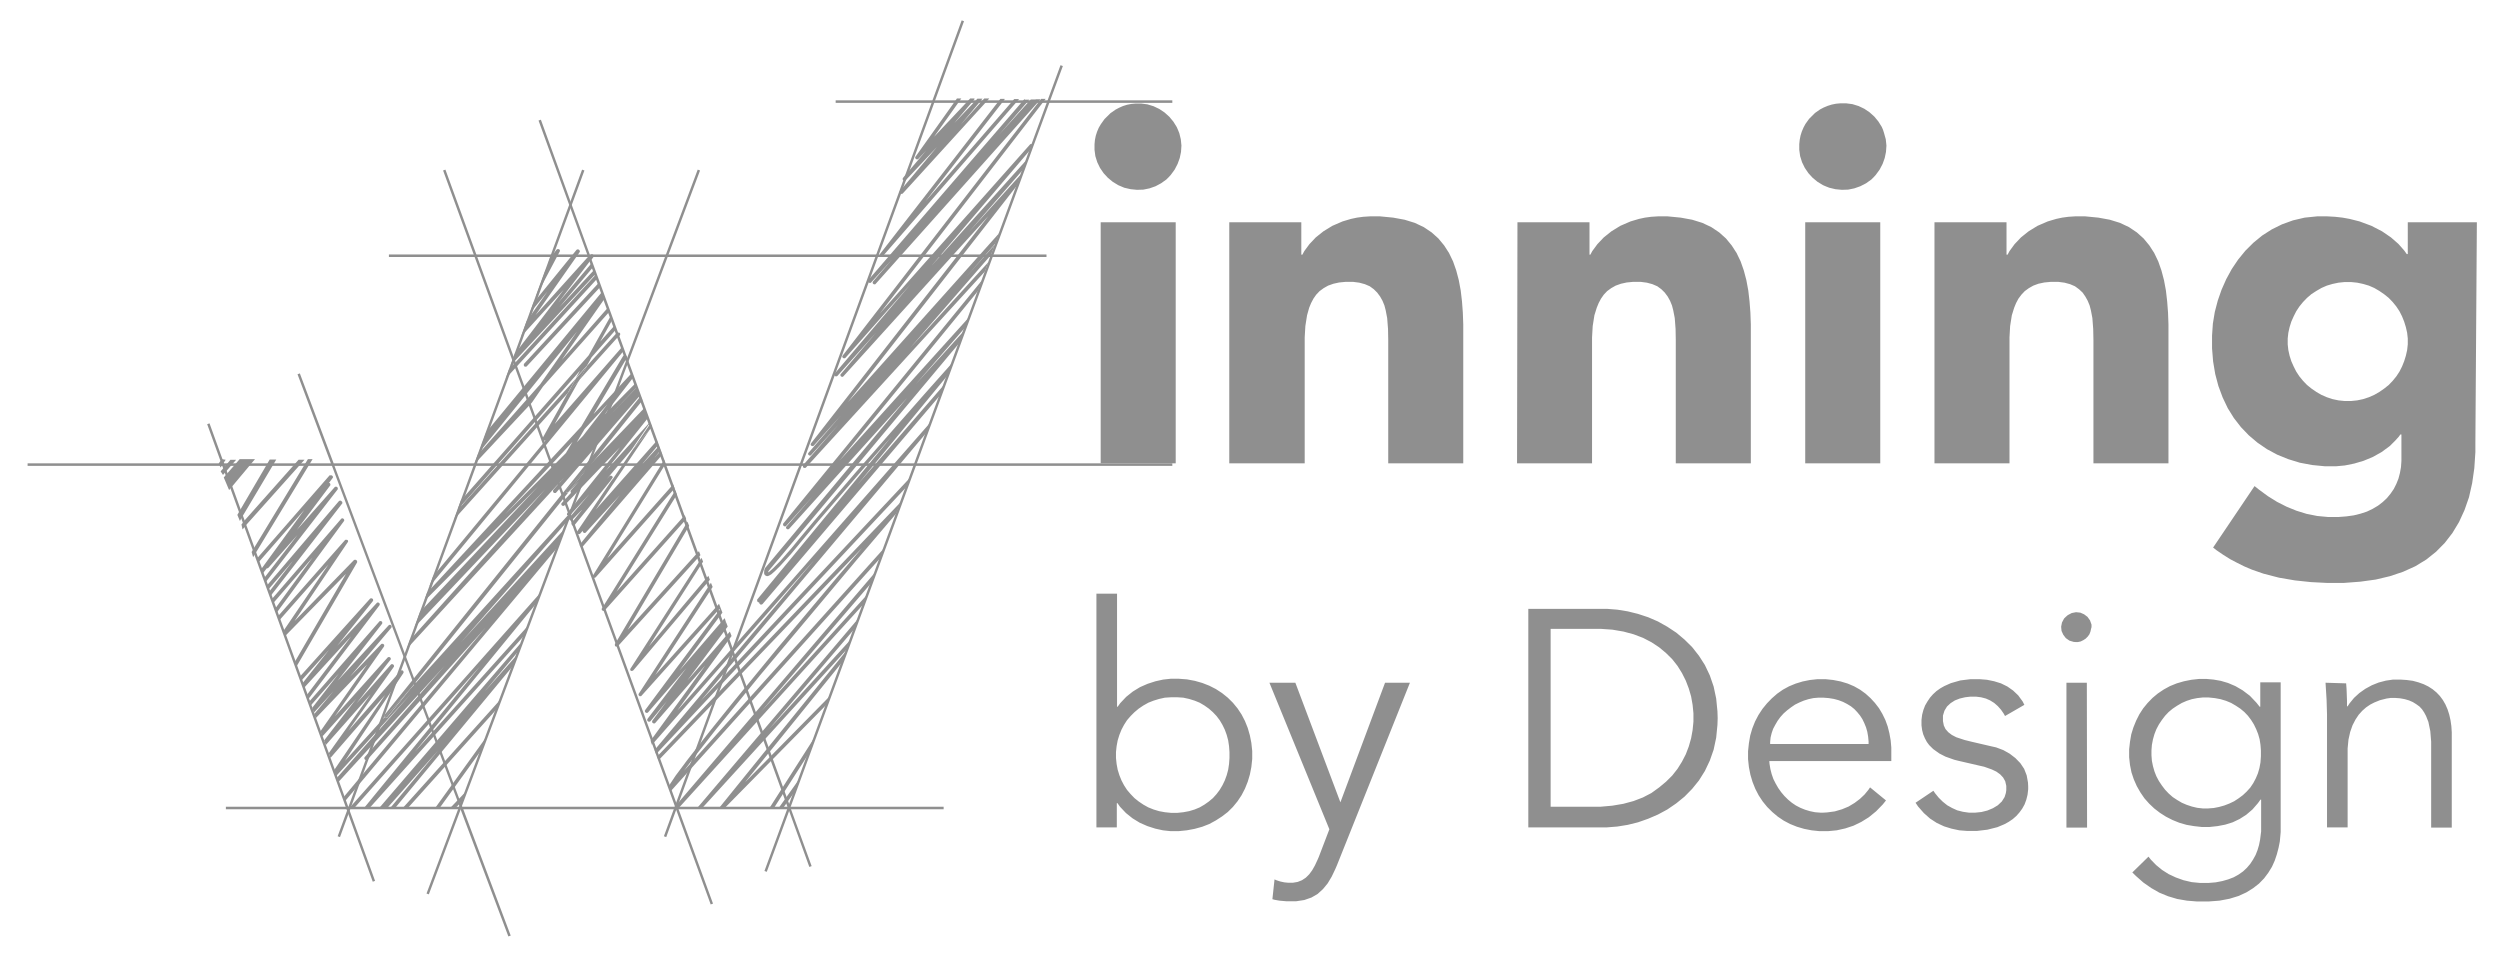 <?xml version="1.0" encoding="UTF-8"?> <svg xmlns="http://www.w3.org/2000/svg" width="99" height="38" viewBox="0 0 99 38" fill="none"><g clip-path="url(#clip0_0_604)"><path fill-rule="evenodd" clip-rule="evenodd" d="M9.484 18.19L8.861 18.907L9.072 19.407L10.099 18.181H9.484V18.19Z" fill="#8F8F8F"></path><path fill-rule="evenodd" clip-rule="evenodd" d="M8.777 18.181L8.659 18.357L8.735 18.515L8.937 18.206L8.777 18.181Z" fill="#8F8F8F"></path><path fill-rule="evenodd" clip-rule="evenodd" d="M9.133 18.199L8.737 18.666L8.83 18.808L9.352 18.207H9.133V18.199Z" fill="#8F8F8F"></path><path fill-rule="evenodd" clip-rule="evenodd" d="M12.194 18.181L9.964 21.858L10.023 22.067L12.379 18.181H12.194Z" fill="#8F8F8F"></path><path fill-rule="evenodd" clip-rule="evenodd" d="M21.426 23.467L21.401 23.476L21.384 23.492L13.842 31.988H14.036L19.002 26.394L14.423 31.988H14.642L20.795 25.127L20.938 24.76L20.921 24.768L20.912 24.776L16.435 29.762L21.274 23.851L21.426 23.467Z" fill="#8F8F8F"></path><path fill-rule="evenodd" clip-rule="evenodd" d="M20.628 25.502L20.586 25.51L20.569 25.527L15.023 31.988H15.342L17.354 29.712L15.46 31.988H15.654L20.342 26.335L20.502 25.902L19.189 27.386L20.544 25.768L20.645 25.51L20.628 25.502Z" fill="#8F8F8F"></path><path fill-rule="evenodd" clip-rule="evenodd" d="M19.82 27.72L19.795 27.728L19.778 27.744L15.957 31.988H16.159L19.694 28.053L19.82 27.72Z" fill="#8F8F8F"></path><path fill-rule="evenodd" clip-rule="evenodd" d="M19.273 29.187L19.256 29.196L19.239 29.212L17.244 31.98H17.421L19.079 29.679L19.273 29.187Z" fill="#8F8F8F"></path><path fill-rule="evenodd" clip-rule="evenodd" d="M18.456 31.339L17.834 31.989H18.044L18.33 31.697L18.456 31.339Z" fill="#8F8F8F"></path><path fill-rule="evenodd" clip-rule="evenodd" d="M22.489 20.425L22.463 20.433L22.447 20.45L16.244 27.287L15.343 28.404L15.318 28.429H15.284H15.259L15.242 28.421L15.234 28.404V28.395L13.66 30.13L15.974 26.653L15.983 26.628L15.974 26.578L15.957 26.561L15.932 26.544H15.882L15.865 26.561L13.794 28.938L15.587 26.419L15.604 26.394L15.596 26.336L15.553 26.303H15.495L15.469 26.328L14.114 27.862L15.461 26.128L15.478 26.103L15.469 26.053L15.427 26.019H15.377L15.352 26.036L13.264 28.362L15.2 25.611L15.217 25.577L15.209 25.527L15.166 25.494H15.116L15.091 25.511L13.862 26.795L15.495 24.86L15.511 24.827L15.503 24.777L15.461 24.744H15.411L15.385 24.768L13.374 26.953L15.124 24.71L15.141 24.677L15.133 24.627L15.091 24.593H15.04L15.015 24.619L12.263 27.762L12.322 27.92L13.424 26.661L12.364 28.029L12.431 28.22L13.205 27.37L12.448 28.27L12.507 28.437L14.535 26.319L12.692 28.954L12.768 29.163L14.106 27.678L12.835 29.321L12.902 29.504L14.678 27.495L13.02 29.821L13.088 30.013L15.251 27.52L13.214 30.522L13.298 30.747L16.269 27.478L13.323 30.822L13.382 30.989L17.607 26.369L14.443 29.98L14.426 30.013L14.434 30.063L14.476 30.096H14.535L14.56 30.071L19.215 24.869L13.601 31.572L13.66 31.731L22.093 21.659L22.177 21.4H22.16H22.152L22.194 21.35L22.32 20.983L18.255 25.436L22.564 20.533L22.581 20.508V20.458L22.564 20.441H22.531L22.489 20.425Z" fill="#8F8F8F"></path><path fill-rule="evenodd" clip-rule="evenodd" d="M33.092 3.973V4.073H46.424V3.973H33.092ZM26.283 18.448L31.182 31.947H18.305L13.246 18.448H26.283ZM21.419 4.74L21.326 4.774L23.253 10.077H15.401V10.177H23.279L26.25 18.348H13.213L11.874 14.787L11.782 14.821L13.103 18.348H1.093V18.448H13.145L18.203 31.947H8.945V32.047H18.237L20.131 37.083L20.224 37.05L18.347 32.047H31.224L32.049 34.331L32.141 34.298L31.325 32.047H37.368V31.947H31.291L26.393 18.448H46.424V18.348H26.359L23.388 10.177H41.441V10.077H23.354L21.419 4.74Z" fill="#8F8F8F"></path><path fill-rule="evenodd" clip-rule="evenodd" d="M41.996 2.582L30.272 34.491L30.364 34.524L42.089 2.615L41.996 2.582ZM27.629 6.717L16.89 35.383L16.982 35.416L27.722 6.751L27.629 6.717Z" fill="#8F8F8F"></path><path fill-rule="evenodd" clip-rule="evenodd" d="M8.297 16.765L8.204 16.798L14.761 34.916L14.853 34.883L8.297 16.765ZM17.639 6.718L17.546 6.751L28.143 35.816L28.235 35.783L17.639 6.718Z" fill="#8F8F8F"></path><path fill-rule="evenodd" clip-rule="evenodd" d="M23.05 6.718L13.371 33.115L13.464 33.149L23.143 6.751L23.05 6.718ZM38.082 0.806L26.29 33.115L26.383 33.149L38.175 0.84L38.082 0.806Z" fill="#8F8F8F"></path><path fill-rule="evenodd" clip-rule="evenodd" d="M36.856 16.715L26.823 28.137L28.97 25.186L28.902 25.011L27.219 26.945L28.818 24.811L28.759 24.652H28.751L28.742 24.66L28.667 24.752L28.751 24.644L28.7 24.485H28.692L28.683 24.494L26.908 26.553L28.608 24.26L28.473 23.91L25.948 26.728L28.221 23.243L28.153 23.076L25.3 27.462L25.283 27.487L25.292 27.537L25.334 27.57H25.384L25.41 27.545L28.49 24.11L28.498 24.152L25.553 28.112L25.536 28.146L25.544 28.196L25.586 28.229H25.637L25.662 28.212L27.177 26.462L25.645 28.462L25.628 28.496L25.637 28.546L25.679 28.579H25.729L25.755 28.563L26.411 27.762L25.839 28.529L25.822 28.563L25.83 28.613L25.872 28.646H25.931L25.956 28.621L27.926 26.353L25.763 29.33L25.814 29.488L25.83 29.48L25.839 29.471L32.244 22.176L25.923 29.697L25.982 29.863L35.897 19.283L36.031 18.924L27.749 27.754L36.696 17.123L36.856 16.715Z" fill="#8F8F8F"></path><path fill-rule="evenodd" clip-rule="evenodd" d="M10.68 18.198L9.484 20.241L9.577 20.491L10.94 18.198H10.68Z" fill="#8F8F8F"></path><path fill-rule="evenodd" clip-rule="evenodd" d="M11.823 18.206L9.635 20.666L9.702 20.841L12.059 18.206H11.823Z" fill="#8F8F8F"></path><path fill-rule="evenodd" clip-rule="evenodd" d="M13.069 18.815L13.044 18.832L10.174 22.117L10.233 22.275L12.051 20.191L10.334 22.55L10.393 22.726L10.561 22.509H10.578L10.62 22.492L10.637 22.476L11.781 21.183L10.452 22.901L10.511 23.067L13.364 19.39L13.38 19.366L13.372 19.315L13.355 19.29L13.33 19.274H13.271L13.254 19.29L11.756 20.983L13.069 19.232L13.086 19.207L13.078 19.157L13.061 19.132L13.044 19.124H13.027L13.17 18.932L13.187 18.907L13.178 18.857L13.136 18.823H13.069V18.815Z" fill="#8F8F8F"></path><path fill-rule="evenodd" clip-rule="evenodd" d="M13.492 19.824L13.434 19.832L13.417 19.849L10.563 23.192L10.622 23.351L11.607 22.2L10.656 23.434L10.715 23.601L13.543 19.949L13.56 19.924L13.551 19.874L13.534 19.857L13.492 19.824Z" fill="#8F8F8F"></path><path fill-rule="evenodd" clip-rule="evenodd" d="M13.575 20.524L13.524 20.532L13.507 20.549L10.755 23.734L10.814 23.893L12.379 22.075L10.89 24.109L10.948 24.276L13.617 20.641L13.633 20.616L13.625 20.566L13.608 20.549L13.575 20.524Z" fill="#8F8F8F"></path><path fill-rule="evenodd" clip-rule="evenodd" d="M13.726 21.375H13.676L13.659 21.391L11.008 24.401L11.067 24.56L13.003 22.359L11.218 24.993L11.286 25.194L13.701 22.726L11.664 26.227L11.732 26.411L14.139 22.275L14.147 22.25L14.13 22.2L14.114 22.183L14.088 22.167H14.038L14.012 22.183L11.664 24.593L13.768 21.475L13.785 21.45L13.777 21.4L13.76 21.383L13.726 21.375Z" fill="#8F8F8F"></path><path fill-rule="evenodd" clip-rule="evenodd" d="M14.677 23.693L14.652 23.71L11.866 26.803L11.925 26.962L13.028 25.736L11.967 27.07L12.035 27.245L13.903 25.202L12.144 27.529L12.203 27.695L15.022 23.977L15.039 23.943L15.031 23.893L14.989 23.86H14.938L14.913 23.885L13.356 25.569L14.761 23.81L14.778 23.776L14.77 23.726L14.728 23.693H14.677Z" fill="#8F8F8F"></path><path fill-rule="evenodd" clip-rule="evenodd" d="M25.375 15.705L25.349 15.713L25.332 15.73L15.233 28.303L15.216 28.328V28.378L15.233 28.403L16.243 27.286L22.496 19.515H22.462L22.437 19.498L22.42 19.474V19.415L22.437 19.39L23.456 18.331L25.442 15.855L25.375 15.705Z" fill="#8F8F8F"></path><path fill-rule="evenodd" clip-rule="evenodd" d="M16.242 27.277L15.232 28.394V28.403L15.241 28.411L15.258 28.428H15.283L15.317 28.419L15.342 28.394L16.242 27.277Z" fill="#8F8F8F"></path><path fill-rule="evenodd" clip-rule="evenodd" d="M22.907 9.877H22.857L22.831 9.893L21.123 11.995L20.971 12.42L21.678 11.544L20.854 12.72L20.635 13.329L22.326 11.469L20.391 14.004L20.214 14.479L23.581 10.852L23.521 10.694L22.158 12.161L23.48 10.585L23.421 10.427L22.108 11.986L23.378 10.319L23.311 10.143L21.207 12.478L22.949 9.993L22.966 9.96L22.949 9.91L22.907 9.877Z" fill="#8F8F8F"></path><path fill-rule="evenodd" clip-rule="evenodd" d="M22.11 9.861L22.059 9.869L22.034 9.894L21.781 10.22L21.722 10.395V10.403V10.411L21.739 10.42H21.756L21.588 10.736L21.209 11.77L22.16 9.969L22.177 9.936L22.16 9.886L22.11 9.861Z" fill="#8F8F8F"></path><path fill-rule="evenodd" clip-rule="evenodd" d="M23.59 10.878L20.156 14.63L20.021 14.997L23.649 11.036L23.59 10.878Z" fill="#8F8F8F"></path><path fill-rule="evenodd" clip-rule="evenodd" d="M23.707 11.203L20.761 14.396L20.744 14.421V14.479L20.761 14.504L20.786 14.521H20.837L20.862 14.504L23.757 11.378L23.707 11.203Z" fill="#8F8F8F"></path><path fill-rule="evenodd" clip-rule="evenodd" d="M23.843 11.553L19.256 17.115L18.953 17.94L22.85 13.129L21.394 15.214L18.919 18.007L18.776 18.39L21.066 15.939L21.503 15.306L24.121 12.354L24.062 12.195L22.244 14.255L23.936 11.837L23.843 11.553Z" fill="#8F8F8F"></path><path fill-rule="evenodd" clip-rule="evenodd" d="M24.643 13.729L21.967 16.789L22.926 15.072L22.48 15.564L21.496 17.331L21.487 17.356L21.496 17.406L21.529 17.44L21.58 17.448L21.605 17.44L17.153 22.817L17.009 23.209L17.026 23.201L17.043 23.184L24.702 13.888L24.643 13.729Z" fill="#8F8F8F"></path><path fill-rule="evenodd" clip-rule="evenodd" d="M24.188 12.503L23.312 14.07L18.254 19.815L18.119 20.182L18.489 19.773L22.967 14.679L22.799 14.979L23.245 14.479L23.43 14.145L24.39 13.053L24.331 12.895L23.767 13.528L24.246 12.669L24.188 12.503Z" fill="#8F8F8F"></path><path fill-rule="evenodd" clip-rule="evenodd" d="M22.807 14.988L18.489 19.782L18.119 20.207L17.984 20.566L22.479 15.571L22.807 14.988Z" fill="#8F8F8F"></path><path fill-rule="evenodd" clip-rule="evenodd" d="M24.442 13.17L24.425 13.179L23.255 14.479L22.927 15.063L24.492 13.32L24.442 13.17Z" fill="#8F8F8F"></path><path fill-rule="evenodd" clip-rule="evenodd" d="M18.49 19.774L18.12 20.183L18.111 20.199L18.49 19.774Z" fill="#8F8F8F"></path><path fill-rule="evenodd" clip-rule="evenodd" d="M23.253 14.487L22.807 14.987L22.487 15.571L22.933 15.071L23.253 14.487Z" fill="#8F8F8F"></path><path fill-rule="evenodd" clip-rule="evenodd" d="M24.052 16.013L23.084 17.264L22.84 17.514L23.151 16.989L24.052 16.013ZM22.672 17.497L22.411 17.939L20.012 20.357L22.672 17.497ZM24.742 14.062L24.692 14.079L24.675 14.096L23.017 16.889L16.915 23.467L16.814 23.742H16.831L16.864 23.734L16.881 23.726L21.308 19.265L16.637 24.226L16.418 24.835L21.586 19.382L16.233 25.343L16.115 25.677L16.132 25.669L16.149 25.652L22.335 18.915L21.914 19.398L21.897 19.432L21.906 19.49L21.948 19.523H22.007L22.032 19.498L25.348 15.655L25.222 15.33L24.128 16.48L25.222 15.321L25.171 15.18L25.155 15.188L25.138 15.204L23.943 16.413L25.079 14.946L25.02 14.771L23.505 16.397L24.809 14.196L24.767 14.079L24.742 14.062Z" fill="#8F8F8F"></path><path fill-rule="evenodd" clip-rule="evenodd" d="M25.533 16.146L25.517 16.155L23.438 18.322L22.486 19.506L22.503 19.498L22.52 19.481L22.924 19.064L22.613 19.415L22.596 19.44V19.49L22.613 19.515L22.242 19.923L22.226 19.948L22.234 19.998L22.276 20.032H22.327L22.352 20.015L24.549 17.714L22.47 20.315L22.453 20.34V20.39L22.47 20.415H22.503L22.529 20.432L22.554 20.424L22.571 20.407L23.337 19.565L22.554 20.49L22.537 20.524L22.545 20.574L22.579 20.607H22.63L22.655 20.59L23.076 20.157L22.646 20.69L22.63 20.715L22.638 20.774L22.655 20.799L22.68 20.815L22.739 20.807L22.756 20.79L24.161 19.056L24.262 18.914V18.881L24.237 18.856L24.212 18.839H24.161L24.136 18.856L24.035 18.964L25.02 17.797L25.727 16.763L25.718 16.738L23.993 18.639L25.651 16.563L25.533 16.146Z" fill="#8F8F8F"></path><path fill-rule="evenodd" clip-rule="evenodd" d="M22.495 20.425L22.529 20.45H22.563L22.538 20.433H22.495V20.425Z" fill="#8F8F8F"></path><path fill-rule="evenodd" clip-rule="evenodd" d="M23.447 18.323L22.429 19.382L22.412 19.407V19.465L22.429 19.49L22.454 19.507H22.488L23.447 18.323Z" fill="#8F8F8F"></path><path fill-rule="evenodd" clip-rule="evenodd" d="M25.82 16.905L25.063 17.797L24.305 18.915V18.931L24.288 18.948L24.204 19.048L22.858 21.041L22.841 21.066L22.858 21.116L22.9 21.149H22.95L22.976 21.133L23.076 21.016V21.041L23.093 21.082L23.135 21.108L23.186 21.099L23.203 21.082L24.541 19.615L22.976 21.541L22.959 21.558V21.599L22.976 21.633L23.009 21.649H23.034H23.068L23.093 21.625L26.224 18.006L26.165 17.847L25.904 18.148L26.157 17.831L26.09 17.664L25.366 18.456L26.073 17.614L26.014 17.447L23.598 20.174L25.803 16.905H25.82Z" fill="#8F8F8F"></path><path fill-rule="evenodd" clip-rule="evenodd" d="M25.76 16.765L25.061 17.799L25.819 16.906L25.76 16.765Z" fill="#8F8F8F"></path><path fill-rule="evenodd" clip-rule="evenodd" d="M24.312 18.915L24.211 19.055L24.295 18.956L24.312 18.94V18.915Z" fill="#8F8F8F"></path><path fill-rule="evenodd" clip-rule="evenodd" d="M26.302 18.207L23.483 22.784L23.466 22.809L23.474 22.859L23.491 22.876L23.508 22.884H23.533L23.567 22.876L23.592 22.859L26.715 19.341L26.656 19.182L24.047 22.117L26.353 18.374L26.302 18.207Z" fill="#8F8F8F"></path><path fill-rule="evenodd" clip-rule="evenodd" d="M26.746 19.416L23.842 24.085L23.825 24.11L23.834 24.16L23.859 24.177L23.884 24.193L23.935 24.185L23.951 24.168L27.175 20.558L27.116 20.4L24.414 23.426L26.805 19.591L26.746 19.416Z" fill="#8F8F8F"></path><path fill-rule="evenodd" clip-rule="evenodd" d="M27.224 20.658L24.354 25.502L24.346 25.527L24.354 25.577L24.371 25.594L24.388 25.602H24.413H24.447L24.472 25.586L27.738 21.984L27.679 21.825L24.859 24.935L27.291 20.825L27.224 20.658Z" fill="#8F8F8F"></path><path fill-rule="evenodd" clip-rule="evenodd" d="M27.783 22.092L24.972 26.469L24.955 26.494L24.963 26.544L24.98 26.561L24.997 26.569H25.022L25.056 26.561L25.081 26.544L28.111 22.959L28.052 22.8L25.704 25.585L27.842 22.242L27.783 22.092Z" fill="#8F8F8F"></path><path fill-rule="evenodd" clip-rule="evenodd" d="M34.625 22.701L26.764 31.898L26.823 32.056L34.17 23.952L34.305 23.585L30.139 28.179L34.482 23.11L34.625 22.701Z" fill="#8F8F8F"></path><path fill-rule="evenodd" clip-rule="evenodd" d="M33.96 24.527L27.622 31.981H27.824L33.514 25.736L33.648 25.369L30.458 28.871L33.808 24.936L33.96 24.527Z" fill="#8F8F8F"></path><path fill-rule="evenodd" clip-rule="evenodd" d="M33.495 25.795L28.488 31.981H28.715L32.73 27.904L32.856 27.571L29.506 30.973L33.344 26.228L33.495 25.795Z" fill="#8F8F8F"></path><path fill-rule="evenodd" clip-rule="evenodd" d="M32.233 29.237L30.482 31.98H30.659L31.997 29.887L32.233 29.237Z" fill="#8F8F8F"></path><path fill-rule="evenodd" clip-rule="evenodd" d="M31.628 30.881L30.846 31.981H31.023L31.435 31.406L31.628 30.881Z" fill="#8F8F8F"></path><path fill-rule="evenodd" clip-rule="evenodd" d="M37.89 3.907L36.257 6.2L36.24 6.225L36.249 6.275L36.291 6.309H36.341L36.367 6.292L36.678 5.958L35.761 7.042L35.744 7.076L35.752 7.126L35.794 7.159H35.845L35.87 7.134L37.099 5.825L35.643 7.559L35.626 7.584V7.634L35.643 7.659L35.668 7.676H35.693H35.727L35.752 7.659L39.161 3.916L39.169 3.907V3.899H38.976L38.041 4.941L38.908 3.907H38.706L37.789 4.874L38.572 3.949L38.589 3.924V3.899H38.42L36.989 5.416L38.067 3.899H37.89V3.907Z" fill="#8F8F8F"></path><path fill-rule="evenodd" clip-rule="evenodd" d="M39.615 3.915L34.86 10.043L34.843 10.068L34.851 10.127L34.868 10.143L34.885 10.16H34.91L34.944 10.152L34.969 10.135L40.355 3.923H40.162L36.652 7.967L39.775 3.948L39.783 3.931V3.915H39.615Z" fill="#8F8F8F"></path><path fill-rule="evenodd" clip-rule="evenodd" d="M40.574 3.915L34.388 11.085L34.371 11.11L34.38 11.169L34.396 11.185L34.422 11.202H34.48L34.497 11.185L35.322 10.277L34.573 11.144L34.556 11.177L34.565 11.227L34.607 11.26H34.657L34.682 11.235L41.205 3.931H41.012L40.995 3.956L41.003 3.948V3.94H40.818L39.564 5.332L40.759 3.948H40.574V3.915Z" fill="#8F8F8F"></path><path fill-rule="evenodd" clip-rule="evenodd" d="M41.223 3.923L33.371 14.079L33.354 14.104L33.362 14.154L33.404 14.187H33.455L33.48 14.171L36.064 11.252L33.051 14.796L33.034 14.821L33.042 14.871L33.085 14.904H33.135L33.16 14.888L34.692 13.17L33.295 14.813L33.278 14.838L33.287 14.888L33.329 14.921H33.379L33.404 14.896L39.136 8.559L32.117 17.556L32.1 17.581L32.108 17.631L32.15 17.664H32.201L32.226 17.647L33.287 16.463L32.016 17.931L31.999 17.956L32.007 18.006L32.049 18.039H32.1L32.125 18.014L33.202 16.814L31.814 18.406L31.797 18.431V18.489L31.814 18.515L31.839 18.531H31.889L31.915 18.515L39.001 10.752L39.136 10.385L36.039 13.779L39.245 10.093L39.389 9.693L38.252 10.977L39.422 9.635L39.565 9.235L33.581 15.921L40.264 7.359L40.424 6.908L38.37 9.185L40.491 6.742L40.634 6.35L36.88 10.535L40.777 5.958L40.87 5.708L40.853 5.699L40.803 5.708L40.786 5.724L34.844 12.411L41.408 3.915H41.223V3.923Z" fill="#8F8F8F"></path><path fill-rule="evenodd" clip-rule="evenodd" d="M38.884 11.103L31.023 20.725L31.006 20.75L31.015 20.8L31.032 20.825L31.057 20.842H31.116L31.133 20.825L32.201 19.633L31.141 20.85L31.124 20.875L31.133 20.925L31.175 20.959H31.225L31.25 20.942L35.922 15.756L30.299 22.493L30.291 22.501V22.509L30.266 22.576L30.257 22.701L30.282 22.768L30.316 22.793L30.333 22.801L30.375 22.818L30.442 22.801L30.543 22.743L30.686 22.618L30.897 22.409L31.335 21.926L31.755 21.417L32.429 20.608L34.297 18.441L35.299 17.298L29.996 23.727L29.98 23.752L29.988 23.81L30.005 23.835L30.03 23.852H30.064V23.885L30.106 23.935L30.139 23.944L30.173 23.935L30.198 23.919L37.26 15.614L37.411 15.206L33.952 19.199L37.546 14.839L37.714 14.363L36.586 15.631L33.885 18.707L32.235 20.633L31.637 21.35L31.343 21.709L30.905 22.209L30.619 22.501L30.459 22.643L30.417 22.668L30.426 22.634L30.442 22.601L38.026 13.538L38.194 13.079L36.258 15.222L38.253 12.929L38.396 12.537L33.245 18.241L38.724 11.528L38.884 11.103Z" fill="#8F8F8F"></path><path fill-rule="evenodd" clip-rule="evenodd" d="M9.484 20.24L9.399 20.39L9.5 20.632L9.576 20.49L9.484 20.24Z" fill="#8F8F8F"></path><path fill-rule="evenodd" clip-rule="evenodd" d="M9.646 20.666L9.562 20.766L9.604 20.966L9.713 20.841L9.646 20.666Z" fill="#8F8F8F"></path><path fill-rule="evenodd" clip-rule="evenodd" d="M35.652 19.899L26.023 29.955L26.074 30.113L34.137 21.7L33.135 22.876L30.787 25.669L29.062 27.77L28.043 29.037L27.21 30.105L26.756 30.713L26.545 31.03L26.478 31.147L26.554 31.339L34.844 22.117L34.979 21.742L27.084 30.522L27.437 30.055L28.363 28.871L30.097 26.744L33.91 22.192L35.492 20.333L35.652 19.899Z" fill="#8F8F8F"></path><path fill-rule="evenodd" clip-rule="evenodd" d="M23.404 10.077L23.379 10.094L23.328 10.153L23.387 10.328L23.496 10.186L23.513 10.153L23.505 10.102L23.463 10.069H23.404V10.077Z" fill="#8F8F8F"></path><path fill-rule="evenodd" clip-rule="evenodd" d="M24.465 13.162L24.448 13.17L24.499 13.328L24.541 13.287L24.558 13.261V13.203L24.541 13.187L24.524 13.17H24.465V13.162Z" fill="#8F8F8F"></path><path fill-rule="evenodd" clip-rule="evenodd" d="M24.769 14.071L24.811 14.179V14.17L24.827 14.146L24.811 14.096L24.785 14.079H24.777H24.769V14.071Z" fill="#8F8F8F"></path><path fill-rule="evenodd" clip-rule="evenodd" d="M43.587 18.348H46.558V8.801H43.587V18.348ZM43.343 5.8V5.933L43.376 6.183L43.452 6.425L43.561 6.65L43.704 6.859L43.873 7.042L44.066 7.201L44.285 7.334L44.403 7.384L44.521 7.434L44.773 7.492L45.026 7.517L45.278 7.509L45.522 7.459L45.758 7.376L45.977 7.259L46.187 7.109L46.28 7.017L46.364 6.925L46.516 6.717L46.633 6.492L46.718 6.258L46.768 6.017L46.785 5.766L46.76 5.516L46.701 5.275L46.65 5.149L46.6 5.033L46.465 4.816L46.305 4.624L46.12 4.457L45.91 4.316L45.682 4.207L45.438 4.132L45.186 4.099H45.059H44.975L44.799 4.116L44.63 4.149L44.47 4.199L44.319 4.266L44.176 4.341L43.974 4.482L43.738 4.716L43.595 4.916L43.511 5.058L43.444 5.216L43.393 5.375L43.359 5.541L43.343 5.716V5.8ZM48.695 18.348H51.666V13.596V13.362L51.692 12.912L51.759 12.487L51.843 12.187L51.919 12.003L52.011 11.828L52.121 11.67L52.256 11.528L52.416 11.411L52.592 11.311L52.803 11.236L53.03 11.186L53.291 11.161H53.434H53.577L53.83 11.194L54.048 11.253L54.242 11.336L54.402 11.453L54.536 11.586L54.654 11.745L54.747 11.911L54.823 12.095L54.873 12.287L54.932 12.595L54.966 13.029L54.974 13.462V13.671V18.348H57.945V13.087V12.845L57.928 12.378L57.895 11.937L57.844 11.503L57.768 11.094L57.667 10.711L57.541 10.352L57.381 10.019L57.188 9.719L56.96 9.443L56.691 9.202L56.38 8.993L56.026 8.826L55.622 8.701L55.168 8.618L54.654 8.568H54.377H54.242L53.981 8.585L53.737 8.618L53.501 8.668L53.165 8.768L52.761 8.943L52.407 9.16L52.104 9.402L51.852 9.669L51.65 9.944L51.574 10.085H51.532V8.801H48.679V18.348H48.695ZM60.075 18.348H63.045V13.596V13.362L63.071 12.912L63.138 12.487L63.231 12.187L63.306 12.003L63.399 11.828L63.509 11.67L63.643 11.528L63.803 11.411L63.98 11.311L64.19 11.236L64.418 11.186L64.678 11.161H64.822H64.965L65.217 11.194L65.436 11.253L65.629 11.336L65.789 11.453L65.924 11.586L66.042 11.745L66.134 11.911L66.21 12.095L66.26 12.287L66.32 12.595L66.353 13.029L66.361 13.462V13.671V18.348H69.333V13.087V12.845L69.316 12.378L69.282 11.937L69.232 11.503L69.156 11.094L69.055 10.711L68.929 10.352L68.769 10.019L68.575 9.719L68.348 9.443L68.079 9.202L67.767 8.993L67.413 8.826L67.01 8.701L66.555 8.618L66.042 8.568H65.764H65.647L65.385 8.585L65.141 8.618L64.905 8.668L64.569 8.768L64.165 8.943L63.812 9.16L63.509 9.402L63.256 9.669L63.054 9.944L62.978 10.085H62.944V8.801H60.091L60.075 18.348ZM71.487 18.348H74.458V8.801H71.487V18.348ZM71.251 5.8V5.933L71.285 6.183L71.361 6.425L71.471 6.65L71.614 6.859L71.782 7.042L71.975 7.201L72.195 7.334L72.312 7.384L72.438 7.434L72.682 7.492L72.935 7.517L73.187 7.509L73.431 7.459L73.667 7.376L73.895 7.259L74.105 7.109L74.198 7.017L74.281 6.925L74.433 6.717L74.551 6.492L74.635 6.258L74.685 6.017L74.703 5.766L74.677 5.516L74.61 5.275L74.568 5.141L74.517 5.024L74.382 4.808L74.223 4.616L74.037 4.449L73.827 4.307L73.6 4.199L73.356 4.124L73.103 4.091H72.977H72.884L72.708 4.107L72.539 4.141L72.379 4.191L72.22 4.257L72.076 4.332L71.874 4.474L71.639 4.708L71.496 4.908L71.42 5.049L71.352 5.208L71.302 5.366L71.269 5.533L71.251 5.708V5.8ZM76.605 18.348H79.576V13.596V13.362L79.601 12.912L79.668 12.487L79.761 12.187L79.836 12.003L79.929 11.828L80.047 11.67L80.181 11.528L80.342 11.411L80.518 11.311L80.72 11.236L80.956 11.186L81.217 11.161H81.36H81.503L81.755 11.194L81.974 11.253L82.168 11.336L82.328 11.453L82.471 11.586L82.581 11.745L82.673 11.911L82.749 12.095L82.799 12.287L82.858 12.595L82.891 13.029L82.9 13.462V13.671V18.348H85.871V13.087V12.845L85.854 12.378L85.82 11.937L85.77 11.503L85.694 11.094L85.593 10.711L85.467 10.352L85.307 10.019L85.114 9.719L84.886 9.443L84.617 9.202L84.306 8.993L83.952 8.826L83.548 8.701L83.094 8.618L82.581 8.568H82.303H82.168L81.907 8.585L81.663 8.618L81.427 8.668L81.091 8.768L80.686 8.943L80.333 9.16L80.03 9.402L79.777 9.669L79.576 9.944L79.5 10.085H79.458V8.801H76.605V18.348ZM98.084 8.801H95.348V10.06H95.306L95.213 9.927L94.978 9.66L94.683 9.402L94.329 9.16L93.909 8.943L93.438 8.768L93.042 8.668L92.764 8.618L92.469 8.585L92.166 8.568H92.007H91.754L91.266 8.618L90.803 8.726L90.365 8.885L89.961 9.085L89.583 9.327L89.237 9.61L88.918 9.927L88.632 10.277L88.379 10.652L88.16 11.053L87.975 11.47L87.824 11.903L87.706 12.353L87.63 12.812L87.597 13.287V13.529V13.796L87.639 14.313L87.723 14.813L87.849 15.288L88.017 15.739L88.219 16.164L88.463 16.556L88.741 16.914L89.053 17.239L89.398 17.531L89.777 17.79L90.18 18.006L90.61 18.181L91.072 18.323L91.561 18.415L92.074 18.465H92.335H92.503L92.857 18.432L93.227 18.357L93.597 18.248L93.959 18.098L94.304 17.906L94.633 17.665L94.852 17.448L94.995 17.289L95.053 17.206H95.096V18.131V18.256L95.079 18.498L95.037 18.732L94.978 18.957L94.894 19.165L94.793 19.365L94.667 19.549L94.523 19.724L94.355 19.882L94.17 20.024L93.959 20.149L93.732 20.258L93.48 20.341L93.21 20.408L92.916 20.449L92.596 20.474H92.427H92.2L91.763 20.433L91.342 20.349L90.938 20.224L90.551 20.066L90.172 19.874L89.81 19.649L89.457 19.39L89.28 19.249L87.639 21.683L87.765 21.783L88.034 21.967L88.312 22.142L88.598 22.292L88.884 22.434L89.179 22.559L89.633 22.717L90.248 22.876L90.879 22.984L91.51 23.051L92.15 23.084H92.469H92.815L93.471 23.034L94.077 22.951L94.641 22.817L95.163 22.642L95.643 22.425L96.08 22.159L96.467 21.85L96.812 21.5L97.115 21.108L97.377 20.674L97.595 20.199L97.772 19.691L97.898 19.132L97.983 18.54L98.025 17.906V17.573L98.084 8.801ZM90.593 13.521V13.404L90.618 13.179L90.668 12.954L90.736 12.737L90.829 12.528L90.93 12.328L91.056 12.137L91.199 11.961L91.359 11.795L91.535 11.645L91.729 11.52L91.931 11.403L92.141 11.311L92.368 11.244L92.604 11.194L92.848 11.169H92.974H93.101L93.345 11.194L93.581 11.244L93.808 11.311L94.019 11.403L94.22 11.52L94.414 11.653L94.591 11.795L94.751 11.961L94.894 12.137L95.02 12.328L95.121 12.528L95.205 12.737L95.272 12.954L95.323 13.179L95.348 13.404V13.521V13.637L95.323 13.863L95.272 14.088L95.205 14.304L95.121 14.513L95.02 14.713L94.894 14.905L94.751 15.08L94.591 15.247L94.414 15.388L94.22 15.522L94.019 15.638L93.808 15.73L93.581 15.805L93.345 15.855L93.101 15.88H92.974H92.848L92.604 15.855L92.368 15.805L92.141 15.73L91.931 15.638L91.729 15.522L91.535 15.388L91.359 15.247L91.199 15.08L91.056 14.905L90.93 14.713L90.829 14.513L90.736 14.304L90.668 14.088L90.618 13.863L90.593 13.637V13.521ZM43.41 32.764H44.226V31.805H44.252L44.352 31.947L44.588 32.197L44.849 32.406L45.135 32.581L45.438 32.714L45.75 32.814L46.053 32.881L46.356 32.914H46.499H46.667L46.995 32.881L47.307 32.823L47.61 32.739L47.887 32.631L48.148 32.489L48.392 32.331L48.62 32.156L48.822 31.956L49.007 31.73L49.167 31.489L49.301 31.23L49.411 30.955L49.495 30.672L49.554 30.371L49.588 30.055V29.904V29.738L49.554 29.421L49.495 29.121L49.411 28.829L49.301 28.554L49.167 28.295L49.007 28.053L48.822 27.828L48.62 27.628L48.392 27.445L48.148 27.286L47.887 27.153L47.61 27.045L47.315 26.961L47.004 26.903L46.675 26.878H46.507H46.364L46.061 26.911L45.758 26.978L45.447 27.078L45.144 27.211L44.858 27.386L44.597 27.595L44.361 27.845L44.26 27.987H44.235V23.509H43.418V32.764H43.41ZM48.687 29.904V30.021L48.67 30.255L48.636 30.48L48.578 30.697L48.502 30.905L48.409 31.097L48.3 31.28L48.174 31.447L48.031 31.605L47.871 31.739L47.694 31.864L47.509 31.972L47.307 32.056L47.088 32.122L46.861 32.164L46.625 32.189H46.499H46.373L46.128 32.164L45.901 32.122L45.682 32.056L45.472 31.972L45.278 31.864L45.093 31.739L44.925 31.605L44.773 31.447L44.63 31.28L44.512 31.097L44.411 30.905L44.327 30.697L44.26 30.48L44.218 30.255L44.193 30.021V29.904V29.779L44.218 29.546L44.26 29.321L44.327 29.104L44.411 28.895L44.512 28.704L44.63 28.52L44.773 28.354L44.925 28.203L45.093 28.062L45.278 27.937L45.472 27.828L45.682 27.745L45.901 27.678L46.128 27.628L46.373 27.612H46.499H46.625L46.861 27.628L47.088 27.678L47.307 27.745L47.509 27.828L47.694 27.937L47.871 28.062L48.031 28.203L48.174 28.354L48.3 28.52L48.409 28.704L48.502 28.895L48.578 29.104L48.636 29.321L48.67 29.546L48.687 29.779V29.904ZM51.296 27.036H50.269L52.643 32.839L52.222 33.94L52.171 34.057L52.07 34.273L51.961 34.465L51.843 34.624L51.709 34.757L51.557 34.857L51.389 34.924L51.195 34.957H51.094H51.018L50.858 34.941L50.699 34.907L50.547 34.857L50.471 34.824L50.387 35.608L50.48 35.633L50.665 35.666L50.951 35.691H51.136H51.321L51.65 35.641L51.936 35.541L52.18 35.399L52.39 35.207L52.575 34.982L52.735 34.715L52.878 34.415L52.946 34.257L55.833 27.036H54.848L53.08 31.772L51.296 27.036ZM60.521 32.764H63.424H63.635L64.047 32.731L64.46 32.664L64.864 32.564L65.268 32.422L65.654 32.256L66.025 32.056L66.379 31.814L66.707 31.547L67.01 31.238L67.279 30.905L67.514 30.53L67.708 30.121L67.86 29.688L67.961 29.212L68.011 28.704L68.02 28.437L68.011 28.17L67.961 27.662L67.86 27.186L67.708 26.744L67.514 26.336L67.279 25.969L67.01 25.627L66.707 25.327L66.379 25.052L66.025 24.818L65.654 24.61L65.268 24.443L64.864 24.31L64.46 24.21L64.047 24.143L63.635 24.11H63.424H60.521V32.764ZM61.413 24.902H63.138H63.382L63.853 24.935L64.291 25.01L64.695 25.119L65.066 25.26L65.402 25.435L65.705 25.636L65.975 25.861L66.219 26.102L66.429 26.369L66.606 26.653L66.757 26.953L66.875 27.261L66.968 27.578L67.027 27.912L67.06 28.245V28.412V28.579L67.027 28.912L66.968 29.237L66.875 29.563L66.757 29.871L66.606 30.163L66.429 30.446L66.219 30.713L65.975 30.955L65.705 31.18L65.394 31.405L65.057 31.58L64.687 31.722L64.283 31.831L63.845 31.905L63.373 31.947H63.13H61.405V24.902H61.413ZM74.896 30.121V29.754V29.604L74.871 29.321L74.82 29.037L74.753 28.77L74.66 28.512L74.542 28.27L74.408 28.045L74.248 27.837L74.071 27.645L73.878 27.47L73.659 27.311L73.423 27.178L73.171 27.07L72.893 26.986L72.598 26.928L72.287 26.895H72.127H71.975L71.672 26.928L71.386 26.986L71.109 27.07L70.847 27.178L70.603 27.311L70.376 27.47L70.166 27.653L69.972 27.853L69.795 28.07L69.636 28.312L69.501 28.57L69.391 28.846L69.308 29.129L69.257 29.429L69.223 29.746V29.904V30.063L69.257 30.38L69.316 30.68L69.4 30.963L69.51 31.238L69.644 31.497L69.804 31.739L69.981 31.956L70.183 32.156L70.401 32.339L70.637 32.498L70.89 32.631L71.159 32.739L71.445 32.823L71.74 32.881L72.051 32.914H72.211H72.388L72.733 32.881L73.07 32.806L73.398 32.698L73.709 32.547L74.004 32.364L74.29 32.131L74.559 31.855L74.685 31.697L74.054 31.18L73.987 31.28L73.835 31.464L73.65 31.639L73.44 31.797L73.204 31.939L72.944 32.047L72.657 32.131L72.354 32.172L72.195 32.181H72.085L71.874 32.164L71.672 32.122L71.479 32.064L71.294 31.989L71.117 31.897L70.957 31.789L70.806 31.664L70.663 31.522L70.536 31.372L70.418 31.205L70.317 31.03L70.225 30.847L70.158 30.655L70.107 30.455L70.073 30.246L70.065 30.138H74.896V30.121ZM70.098 29.462V29.379L70.115 29.204L70.158 29.029L70.216 28.862L70.3 28.704L70.393 28.545L70.502 28.395L70.629 28.254L70.772 28.128L70.923 28.012L71.083 27.903L71.251 27.82L71.428 27.745L71.614 27.687L71.807 27.645L72.001 27.628H72.102H72.211L72.422 27.645L72.624 27.678L72.809 27.728L72.985 27.795L73.146 27.878L73.297 27.97L73.431 28.078L73.549 28.203L73.659 28.337L73.751 28.479L73.827 28.637L73.895 28.804L73.945 28.979L73.978 29.171L73.996 29.363V29.462H70.098ZM80.165 27.912L80.097 27.778L79.921 27.537L79.719 27.345L79.492 27.186L79.239 27.061L78.97 26.978L78.683 26.919L78.389 26.895H78.238H78.036L77.631 26.945L77.253 27.053L76.992 27.17L76.832 27.261L76.68 27.37L76.545 27.495L76.428 27.628L76.327 27.778L76.234 27.937L76.167 28.112L76.116 28.304L76.091 28.512V28.62V28.721L76.116 28.912L76.159 29.079L76.226 29.237L76.302 29.379L76.394 29.504L76.554 29.663L76.798 29.838L77.042 29.963L77.395 30.088L77.564 30.13L78.355 30.313L78.574 30.363L78.877 30.471L79.054 30.555L79.205 30.663L79.323 30.788L79.407 30.938L79.449 31.122V31.23V31.288L79.432 31.405L79.382 31.564L79.272 31.739L79.113 31.889L78.919 32.006L78.7 32.097L78.465 32.156L78.221 32.181H78.094H77.968L77.732 32.147L77.505 32.089L77.303 31.997L77.11 31.889L76.933 31.747L76.773 31.589L76.63 31.414L76.562 31.314L75.856 31.789L75.957 31.939L76.184 32.197L76.428 32.414L76.697 32.589L76.984 32.723L77.278 32.814L77.589 32.881L77.909 32.906H78.069H78.279L78.7 32.856L79.096 32.756L79.374 32.639L79.542 32.547L79.702 32.439L79.845 32.314L79.971 32.172L80.08 32.022L80.173 31.855L80.241 31.672L80.291 31.472L80.316 31.255V31.138L80.308 30.988L80.257 30.705L80.156 30.446L80.005 30.221L79.811 30.021L79.584 29.846L79.331 29.704L79.045 29.596L78.894 29.563L78.069 29.371L77.799 29.304L77.471 29.196L77.294 29.104L77.152 28.996L77.042 28.871L76.975 28.729L76.941 28.554V28.454V28.337L77 28.145L77.101 27.978L77.244 27.845L77.413 27.737L77.606 27.662L77.817 27.612L78.027 27.587H78.137H78.246L78.448 27.612L78.641 27.662L78.81 27.737L78.97 27.837L79.113 27.962L79.239 28.104L79.348 28.262L79.399 28.354L80.165 27.912ZM82.639 27.036H81.831V32.773H82.648L82.639 27.036ZM82.824 24.835V24.735L82.765 24.568L82.664 24.427L82.53 24.326L82.379 24.26L82.21 24.243L82.041 24.276L81.882 24.36L81.806 24.427L81.738 24.493L81.654 24.652L81.621 24.818L81.637 24.985L81.705 25.135L81.806 25.269L81.949 25.369L82.117 25.419L82.218 25.427H82.278L82.395 25.402L82.496 25.352L82.588 25.294L82.673 25.21L82.74 25.119L82.782 25.01L82.808 24.893L82.824 24.835ZM84.44 34.549L84.584 34.69L84.878 34.949L85.189 35.166L85.509 35.349L85.854 35.491L86.216 35.599L86.603 35.666L87.007 35.699H87.218H87.453L87.891 35.666L88.287 35.591L88.64 35.483L88.952 35.341L89.221 35.174L89.457 34.99L89.659 34.782L89.827 34.557L89.97 34.324L90.079 34.082L90.163 33.832L90.231 33.573L90.281 33.323L90.315 32.948V32.706V27.02H89.507V27.987H89.482L89.356 27.828L89.095 27.553L88.808 27.336L88.522 27.17L88.228 27.045L87.942 26.961L87.655 26.911L87.377 26.886H87.243H87.083L86.78 26.919L86.486 26.978L86.199 27.061L85.93 27.17L85.686 27.303L85.45 27.462L85.24 27.637L85.046 27.837L84.869 28.053L84.718 28.287L84.592 28.537L84.483 28.804L84.398 29.079L84.348 29.371L84.314 29.671V29.829V29.988L84.348 30.296L84.407 30.588L84.499 30.863L84.617 31.13L84.76 31.38L84.92 31.614L85.105 31.822L85.307 32.014L85.535 32.189L85.77 32.339L86.031 32.472L86.3 32.581L86.587 32.664L86.881 32.714L87.184 32.748H87.344H87.504L87.815 32.714L88.118 32.656L88.413 32.564L88.691 32.431L88.952 32.264L89.196 32.056L89.414 31.805L89.515 31.664H89.541V32.698V32.923L89.499 33.256L89.457 33.465L89.398 33.665L89.322 33.857L89.221 34.04L89.111 34.207L88.977 34.365L88.826 34.507L88.649 34.632L88.455 34.74L88.236 34.824L88.001 34.891L87.74 34.941L87.453 34.965H87.302H87.125L86.789 34.932L86.469 34.857L86.166 34.749L85.879 34.615L85.618 34.449L85.383 34.257L85.172 34.04L85.08 33.923L84.44 34.549ZM85.198 29.821V29.713L85.215 29.496L85.257 29.279L85.316 29.071L85.391 28.879L85.493 28.687L85.61 28.512L85.737 28.345L85.879 28.195L86.04 28.062L86.216 27.945L86.401 27.837L86.595 27.753L86.797 27.687L87.007 27.645L87.226 27.62H87.336H87.462L87.706 27.645L87.933 27.687L88.152 27.753L88.354 27.837L88.539 27.945L88.716 28.062L88.876 28.195L89.019 28.345L89.145 28.512L89.254 28.687L89.347 28.879L89.423 29.071L89.482 29.279L89.515 29.496L89.532 29.713V29.821V29.946L89.515 30.188L89.474 30.413L89.414 30.622L89.33 30.822L89.229 31.013L89.111 31.189L88.968 31.347L88.817 31.489L88.649 31.614L88.472 31.73L88.278 31.822L88.084 31.897L87.874 31.956L87.664 31.997L87.445 32.014H87.336H87.226L87.007 31.989L86.797 31.939L86.595 31.872L86.401 31.789L86.216 31.68L86.04 31.564L85.879 31.422L85.737 31.272L85.61 31.105L85.493 30.93L85.391 30.738L85.316 30.546L85.257 30.338L85.215 30.13L85.198 29.913V29.821ZM92.091 27.036L92.133 27.72L92.15 28.295V32.764H92.966V29.829V29.638L93 29.287L93.067 28.987L93.16 28.721L93.277 28.495L93.404 28.304L93.547 28.145L93.698 28.012L93.858 27.903L94.019 27.82L94.246 27.728L94.506 27.662L94.683 27.637H94.725H94.835L95.045 27.653L95.23 27.687L95.399 27.737L95.55 27.803L95.685 27.887L95.811 27.978L95.912 28.087L95.996 28.212L96.072 28.354L96.164 28.587L96.24 28.954L96.274 29.371V29.604V32.773H97.09V29.137V29.004L97.074 28.754L97.04 28.52L96.989 28.295L96.922 28.087L96.838 27.895L96.737 27.72L96.619 27.561L96.484 27.42L96.333 27.295L96.164 27.186L95.979 27.095L95.769 27.02L95.55 26.961L95.306 26.928L95.053 26.911H94.91H94.768L94.481 26.953L94.195 27.028L93.925 27.136L93.665 27.278L93.429 27.445L93.219 27.637L93.042 27.853L92.966 27.97H92.941V27.745L92.924 27.286L92.907 27.061L92.091 27.036Z" fill="#8F8F8F"></path></g><defs><clipPath id="clip0_0_604"><rect width="97.561" height="37.085" fill="white" transform="translate(0.848 0.458)"></rect></clipPath></defs></svg> 